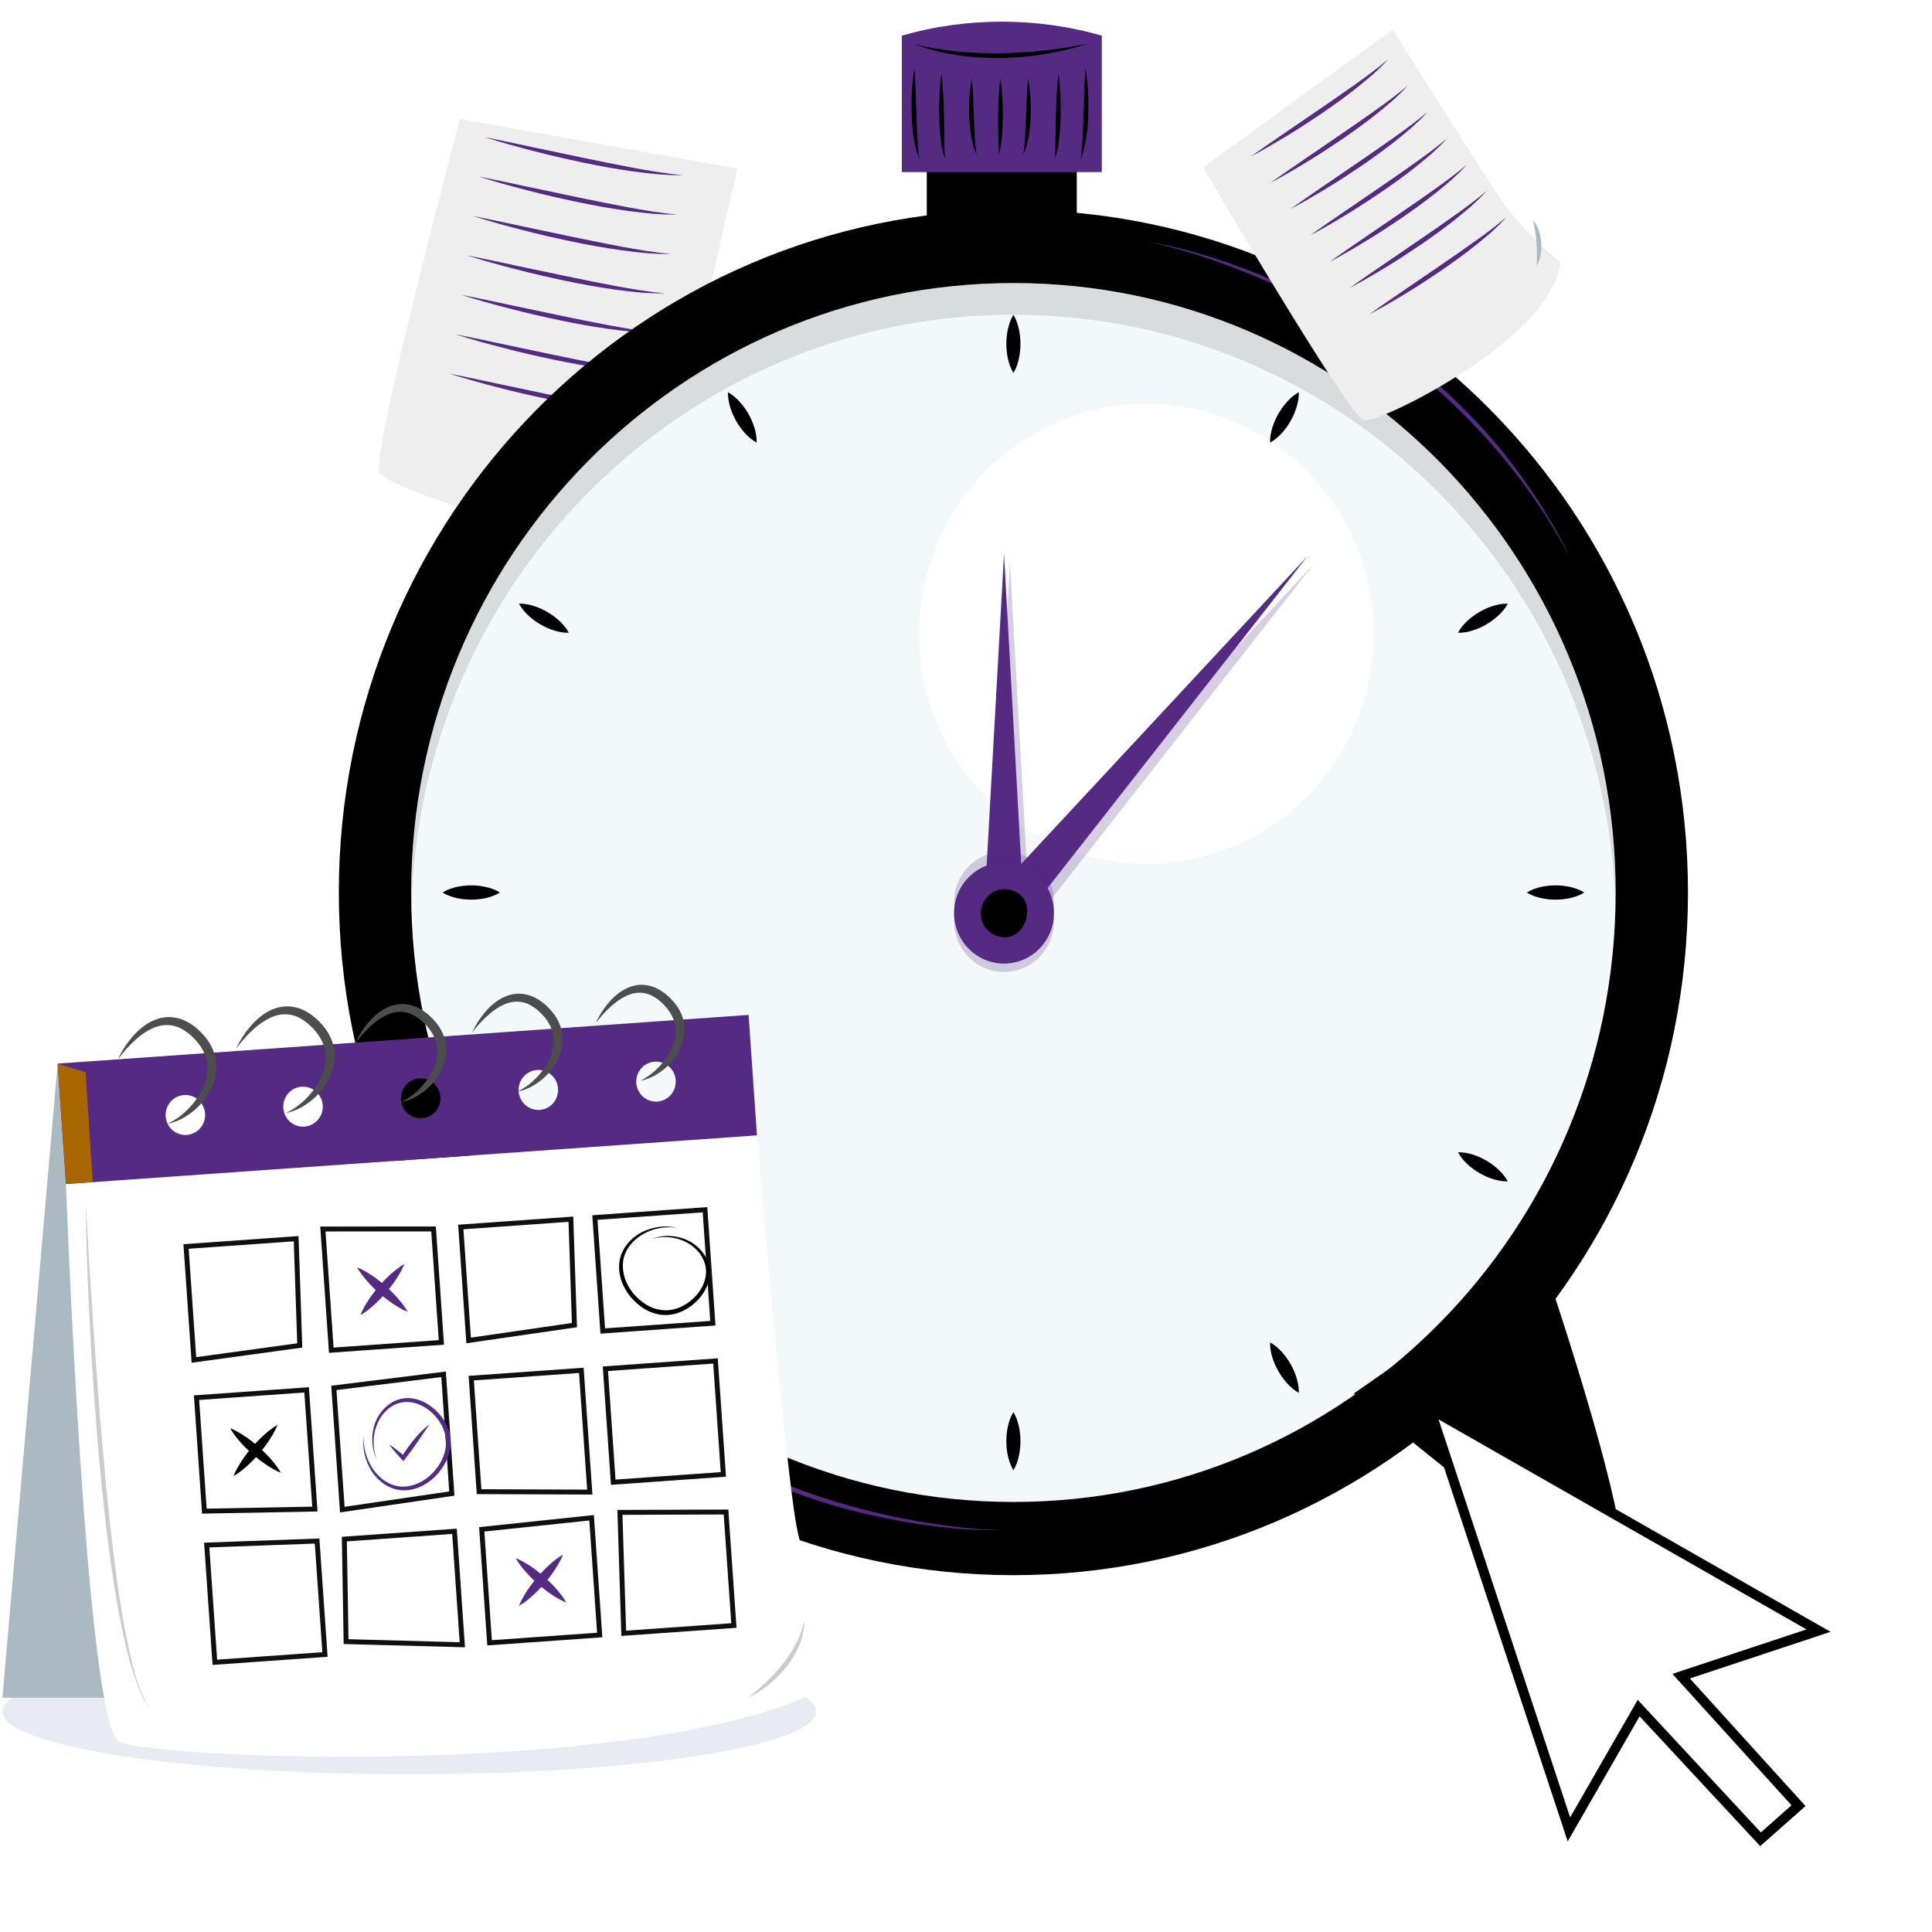 <svg width="196" height="196" viewBox="0 0 196 196" fill="none" xmlns="http://www.w3.org/2000/svg">
<g clip-path="url(#clip0)">
<g filter="url(#filter0_d)">
<path d="M46.664 8.072C46.664 8.072 37.549 42.362 38.492 43.963C39.436 45.569 61.764 53.713 69.007 47.869C69.007 47.869 68.459 42.512 69.203 38.21C69.946 33.909 74.816 13.106 74.816 13.106L46.664 8.072Z" fill="#EEEEEE"/>
</g>
<path d="M64.117 48.597C64.851 47.975 65.528 47.348 66.128 46.644C66.433 46.297 66.719 45.935 66.986 45.554C67.262 45.178 67.496 44.773 67.767 44.368C67.681 44.846 67.534 45.318 67.305 45.752C67.091 46.191 66.805 46.596 66.485 46.967C66.161 47.334 65.804 47.666 65.404 47.946C65.013 48.221 64.584 48.457 64.117 48.597Z" fill="#ABBAC2"/>
<path d="M49.147 13.907L51.662 14.423L54.173 14.958L59.191 16.014C60.864 16.371 62.541 16.694 64.218 17.017C65.895 17.326 67.582 17.615 69.288 17.764C68.859 17.764 68.43 17.769 68.001 17.755L66.715 17.678C65.862 17.591 65.009 17.499 64.161 17.379C62.46 17.142 60.773 16.834 59.096 16.482C57.419 16.125 55.746 15.749 54.088 15.31C52.434 14.886 50.781 14.432 49.147 13.907Z" fill="#542a83"/>
<path d="M48.557 17.904L51.072 18.42L53.584 18.956L58.601 20.012C60.274 20.368 61.951 20.692 63.628 21.015C65.305 21.323 66.992 21.613 68.698 21.762C68.269 21.762 67.84 21.767 67.412 21.752L66.125 21.675C65.272 21.588 64.419 21.497 63.571 21.376C61.87 21.14 60.183 20.831 58.506 20.479C56.829 20.122 55.156 19.746 53.498 19.308C51.844 18.883 50.191 18.43 48.557 17.904Z" fill="#542a83"/>
<path d="M47.961 21.907L50.477 22.422L52.988 22.958L58.005 24.014C59.678 24.371 61.355 24.694 63.032 25.017C64.71 25.325 66.397 25.615 68.102 25.764C67.674 25.764 67.245 25.769 66.816 25.755L65.529 25.677C64.676 25.591 63.824 25.499 62.975 25.378C61.274 25.142 59.587 24.834 57.91 24.482C56.233 24.125 54.56 23.748 52.902 23.31C51.249 22.885 49.595 22.432 47.961 21.907Z" fill="#542a83"/>
<path d="M47.369 25.904L49.885 26.42L52.396 26.956L57.414 28.012C59.086 28.368 60.763 28.692 62.441 29.015C64.118 29.323 65.805 29.613 67.511 29.762C67.082 29.762 66.653 29.767 66.224 29.752L64.938 29.675C64.085 29.588 63.232 29.497 62.383 29.376C60.682 29.14 58.996 28.831 57.318 28.479C55.641 28.122 53.969 27.746 52.31 27.308C50.652 26.883 48.999 26.43 47.369 25.904Z" fill="#542a83"/>
<path d="M46.773 29.902L49.289 30.418L51.8 30.953L56.818 32.009C58.49 32.366 60.168 32.689 61.845 33.012C63.522 33.321 65.209 33.61 66.915 33.76C66.486 33.76 66.057 33.764 65.628 33.75L64.342 33.673C63.489 33.586 62.636 33.494 61.788 33.374C60.087 33.138 58.4 32.829 56.723 32.477C55.045 32.12 53.373 31.744 51.715 31.305C50.061 30.881 48.408 30.432 46.773 29.902Z" fill="#542a83"/>
<path d="M46.184 33.904L48.7 34.42L51.211 34.955L56.228 36.011C57.901 36.368 59.578 36.691 61.255 37.014C62.932 37.323 64.619 37.612 66.325 37.762C65.896 37.762 65.467 37.767 65.038 37.752L63.752 37.675C62.899 37.588 62.046 37.496 61.198 37.376C59.497 37.14 57.81 36.831 56.133 36.479C54.456 36.122 52.783 35.746 51.125 35.307C49.467 34.883 47.813 34.43 46.184 33.904Z" fill="#542a83"/>
<path d="M45.588 37.902L48.104 38.418L50.615 38.953L55.632 40.009C57.305 40.366 58.982 40.689 60.659 41.012C62.337 41.321 64.023 41.61 65.729 41.759C65.3 41.759 64.872 41.764 64.443 41.75L63.156 41.672C62.303 41.586 61.45 41.494 60.602 41.373C58.901 41.137 57.214 40.829 55.537 40.477C53.86 40.12 52.187 39.744 50.529 39.305C48.876 38.88 47.222 38.427 45.588 37.902Z" fill="#542a83"/>
<path d="M109.238 9.828H94.023V23.248H109.238V9.828Z" fill="black"/>
<path d="M111.777 17.456H91.488V3.622C97.964 1.726 105.297 1.726 111.777 3.622V17.456Z" fill="#542a83"/>
<path d="M92.769 4.46C93.489 4.658 94.213 4.812 94.942 4.928C95.671 5.058 96.4 5.16 97.134 5.222C98.602 5.362 100.074 5.425 101.551 5.406C102.285 5.377 103.024 5.377 103.758 5.309L104.863 5.232C105.23 5.189 105.597 5.15 105.964 5.116C107.436 4.967 108.889 4.701 110.357 4.456C109.647 4.668 108.928 4.87 108.208 5.054C107.479 5.193 106.755 5.381 106.016 5.483C104.544 5.743 103.052 5.84 101.561 5.888C100.069 5.893 98.573 5.815 97.096 5.589C95.614 5.362 94.147 5.039 92.769 4.46Z" fill="black"/>
<path d="M92.775 6.944C92.889 8.492 92.908 10.025 92.965 11.554C92.984 12.321 93.017 13.083 93.056 13.845C93.108 14.606 93.141 15.373 93.275 16.135C92.96 15.421 92.798 14.65 92.684 13.883C92.565 13.116 92.512 12.34 92.489 11.569C92.446 10.021 92.512 8.473 92.775 6.944Z" fill="black"/>
<path d="M95.51 7.465C95.681 8.916 95.729 10.368 95.767 11.814L95.8 13.984L95.819 15.069C95.834 15.426 95.829 15.793 95.929 16.14C95.586 15.479 95.519 14.727 95.424 14.008C95.343 13.28 95.305 12.552 95.286 11.829C95.266 10.368 95.305 8.916 95.51 7.465Z" fill="black"/>
<path d="M98.592 7.962C98.716 9.259 98.744 10.541 98.802 11.824C98.821 12.466 98.849 13.102 98.887 13.743C98.935 14.38 98.963 15.021 99.078 15.663C98.787 15.074 98.625 14.433 98.52 13.787C98.406 13.141 98.354 12.495 98.325 11.844C98.282 10.546 98.344 9.244 98.592 7.962Z" fill="black"/>
<path d="M110.119 6.944C110.382 8.473 110.443 10.021 110.405 11.569C110.377 12.34 110.324 13.116 110.21 13.883C110.096 14.65 109.934 15.421 109.619 16.135C109.753 15.373 109.786 14.606 109.838 13.845C109.881 13.083 109.91 12.316 109.929 11.554C109.981 10.025 110.005 8.492 110.119 6.944Z" fill="black"/>
<path d="M107.384 7.465C107.584 8.916 107.627 10.368 107.598 11.824C107.579 12.552 107.541 13.28 107.46 14.004C107.37 14.722 107.298 15.479 106.955 16.135C107.06 15.788 107.05 15.421 107.065 15.065L107.084 13.979L107.117 11.81C107.165 10.368 107.208 8.916 107.384 7.465Z" fill="black"/>
<path d="M104.297 7.962C104.544 9.244 104.606 10.541 104.563 11.844C104.535 12.495 104.482 13.145 104.368 13.787C104.258 14.428 104.101 15.074 103.811 15.663C103.925 15.021 103.953 14.38 104.001 13.743C104.039 13.107 104.068 12.466 104.087 11.824C104.144 10.546 104.173 9.259 104.297 7.962Z" fill="black"/>
<path d="M101.489 7.962C101.689 9.244 101.737 10.532 101.732 11.815C101.723 12.456 101.704 13.102 101.651 13.743C101.599 14.385 101.532 15.036 101.346 15.658C101.351 15.012 101.289 14.375 101.28 13.734C101.256 13.092 101.256 12.451 101.256 11.81C101.275 10.532 101.313 9.249 101.489 7.962Z" fill="black"/>
<path d="M102.809 152.374C136.552 152.374 163.905 124.692 163.905 90.545C163.905 56.398 136.552 28.716 102.809 28.716C69.067 28.716 41.713 56.398 41.713 90.545C41.713 124.692 69.067 152.374 102.809 152.374Z" fill="#F3F8FA"/>
<path d="M116.294 87.633C129.028 87.633 139.352 77.186 139.352 64.298C139.352 51.411 129.028 40.964 116.294 40.964C103.56 40.964 93.236 51.411 93.236 64.298C93.236 77.186 103.56 87.633 116.294 87.633Z" fill="white"/>
<path d="M48.671 127.999C48.671 127.999 37.868 159.501 41.147 160.403C44.43 161.305 67.869 141.361 67.869 141.361L48.671 127.999Z" fill="black"/>
<path d="M156.553 127.999C156.553 127.999 167.356 159.501 164.077 160.403C160.794 161.305 137.355 141.361 137.355 141.361L156.553 127.999Z" fill="black"/>
<path d="M102.809 21.29C65.014 21.29 34.375 52.296 34.375 90.545C34.375 128.794 65.014 159.8 102.809 159.8C140.605 159.8 171.244 128.794 171.244 90.545C171.244 52.296 140.605 21.29 102.809 21.29ZM102.809 152.374C69.069 152.374 41.713 124.69 41.713 90.545C41.713 56.4 69.069 28.716 102.809 28.716C136.55 28.716 163.906 56.395 163.906 90.545C163.906 124.69 136.55 152.374 102.809 152.374Z" fill="black"/>
<path opacity="0.23" d="M100.428 93.458H104.483L102.458 57.036L100.428 93.458Z" fill="#542a83"/>
<path d="M99.826 92.623H103.881L101.856 56.197L99.826 92.623Z" fill="#542a83"/>
<path opacity="0.23" d="M100.551 92.406L103.619 95.087L133.243 57.258L100.551 92.406Z" fill="#542a83"/>
<path d="M99.951 91.567L103.02 94.253L132.644 56.424L99.951 91.567Z" fill="#542a83"/>
<path opacity="0.23" d="M101.857 96.655C104.657 96.655 106.927 94.358 106.927 91.524C106.927 88.69 104.657 86.393 101.857 86.393C99.057 86.393 96.787 88.69 96.787 91.524C96.787 94.358 99.057 96.655 101.857 96.655Z" fill="#542a83"/>
<path opacity="0.23" d="M101.857 98.603C104.657 98.603 106.927 96.306 106.927 93.472C106.927 90.638 104.657 88.341 101.857 88.341C99.057 88.341 96.787 90.638 96.787 93.472C96.787 96.306 99.057 98.603 101.857 98.603Z" fill="#542a83"/>
<path d="M101.857 97.754C104.657 97.754 106.927 95.457 106.927 92.623C106.927 89.79 104.657 87.493 101.857 87.493C99.057 87.493 96.787 89.79 96.787 92.623C96.787 95.457 99.057 97.754 101.857 97.754Z" fill="#542a83"/>
<path opacity="0.23" d="M99.594 94.181C99.989 95.497 101.414 96.148 102.51 95.83C104.025 95.396 104.726 93.178 103.796 91.924C103.201 91.119 101.986 90.786 100.966 91.23C99.875 91.707 99.236 92.985 99.594 94.181Z" fill="#542a83"/>
<path d="M102.808 31.932C103.104 32.424 103.256 32.916 103.371 33.408C103.476 33.9 103.523 34.391 103.523 34.883C103.523 35.375 103.476 35.867 103.371 36.359C103.261 36.851 103.109 37.343 102.808 37.834C102.513 37.343 102.356 36.851 102.246 36.359C102.141 35.867 102.094 35.375 102.094 34.883C102.094 34.391 102.141 33.9 102.246 33.408C102.356 32.921 102.513 32.424 102.808 31.932Z" fill="black"/>
<path d="M73.846 39.787C74.347 40.062 74.723 40.414 75.061 40.785C75.395 41.157 75.681 41.562 75.924 41.986C76.167 42.411 76.367 42.864 76.519 43.341C76.667 43.824 76.777 44.33 76.762 44.904C76.262 44.629 75.886 44.282 75.547 43.91C75.214 43.539 74.928 43.134 74.685 42.71C74.442 42.28 74.242 41.832 74.089 41.35C73.946 40.867 73.837 40.361 73.846 39.787Z" fill="black"/>
<path d="M52.648 61.241C53.215 61.227 53.716 61.337 54.192 61.487C54.664 61.641 55.112 61.844 55.536 62.09C55.96 62.336 56.356 62.625 56.722 62.962C57.089 63.305 57.432 63.686 57.704 64.192C57.132 64.207 56.637 64.096 56.16 63.946C55.688 63.792 55.241 63.589 54.821 63.343C54.402 63.097 54.002 62.808 53.635 62.471C53.268 62.123 52.925 61.742 52.648 61.241Z" fill="black"/>
<path d="M44.891 90.545C45.377 90.246 45.863 90.092 46.349 89.976C46.835 89.87 47.321 89.822 47.807 89.822C48.293 89.822 48.779 89.87 49.265 89.976C49.751 90.087 50.237 90.241 50.723 90.545C50.237 90.844 49.751 91.003 49.265 91.114C48.779 91.22 48.293 91.268 47.807 91.268C47.321 91.268 46.835 91.22 46.349 91.114C45.863 90.998 45.377 90.844 44.891 90.545Z" fill="black"/>
<path d="M52.648 119.849C52.92 119.343 53.268 118.962 53.635 118.619C54.002 118.282 54.402 117.992 54.821 117.746C55.241 117.501 55.688 117.298 56.16 117.144C56.637 116.994 57.137 116.883 57.704 116.898C57.432 117.404 57.089 117.785 56.722 118.127C56.356 118.465 55.955 118.754 55.536 119C55.112 119.246 54.669 119.449 54.192 119.603C53.716 119.752 53.22 119.863 52.648 119.849Z" fill="#542a83"/>
<path d="M73.847 141.303C73.833 140.729 73.942 140.222 74.09 139.74C74.242 139.263 74.443 138.81 74.686 138.38C74.929 137.951 75.215 137.551 75.548 137.18C75.886 136.808 76.263 136.461 76.763 136.186C76.777 136.765 76.668 137.266 76.52 137.749C76.368 138.226 76.168 138.679 75.924 139.104C75.681 139.528 75.396 139.933 75.062 140.304C74.724 140.68 74.347 141.028 73.847 141.303Z" fill="#542a83"/>
<path d="M102.808 149.158C102.513 148.666 102.361 148.174 102.246 147.682C102.141 147.19 102.094 146.698 102.094 146.207C102.094 145.715 102.141 145.223 102.246 144.731C102.356 144.239 102.508 143.747 102.808 143.255C103.104 143.747 103.261 144.239 103.371 144.731C103.476 145.223 103.523 145.715 103.523 146.207C103.523 146.698 103.476 147.19 103.371 147.682C103.256 148.174 103.104 148.666 102.808 149.158Z" fill="black"/>
<path d="M131.765 141.303C131.265 141.028 130.888 140.676 130.55 140.304C130.216 139.933 129.931 139.528 129.688 139.104C129.445 138.679 129.244 138.226 129.092 137.749C128.944 137.266 128.835 136.76 128.849 136.186C129.349 136.461 129.726 136.808 130.064 137.18C130.398 137.551 130.683 137.956 130.926 138.38C131.169 138.81 131.37 139.258 131.522 139.74C131.67 140.222 131.779 140.729 131.765 141.303Z" fill="black"/>
<path d="M152.966 119.849C152.399 119.863 151.898 119.752 151.422 119.603C150.95 119.449 150.502 119.246 150.078 119C149.654 118.754 149.259 118.465 148.892 118.127C148.525 117.785 148.182 117.404 147.91 116.898C148.482 116.883 148.978 116.994 149.454 117.144C149.926 117.298 150.374 117.501 150.793 117.746C151.212 117.992 151.613 118.282 151.979 118.619C152.346 118.966 152.694 119.347 152.966 119.849Z" fill="black"/>
<path d="M160.727 90.545C160.241 90.844 159.755 90.998 159.269 91.114C158.783 91.22 158.297 91.268 157.811 91.268C157.325 91.268 156.839 91.22 156.353 91.114C155.867 91.003 155.381 90.849 154.895 90.545C155.381 90.246 155.867 90.087 156.353 89.976C156.839 89.87 157.325 89.822 157.811 89.822C158.297 89.822 158.783 89.87 159.269 89.976C159.75 90.092 160.236 90.246 160.727 90.545Z" fill="black"/>
<path d="M152.966 61.241C152.694 61.747 152.346 62.128 151.979 62.471C151.613 62.808 151.212 63.097 150.793 63.343C150.374 63.589 149.926 63.792 149.454 63.946C148.978 64.096 148.477 64.207 147.91 64.192C148.182 63.686 148.525 63.305 148.892 62.962C149.259 62.625 149.659 62.336 150.078 62.09C150.502 61.844 150.945 61.641 151.422 61.487C151.898 61.337 152.399 61.227 152.966 61.241Z" fill="black"/>
<path d="M131.765 39.787C131.779 40.361 131.67 40.867 131.522 41.35C131.37 41.827 131.169 42.28 130.926 42.71C130.683 43.139 130.398 43.539 130.064 43.91C129.726 44.282 129.349 44.629 128.849 44.904C128.835 44.325 128.944 43.824 129.092 43.341C129.244 42.864 129.445 42.411 129.688 41.986C129.931 41.562 130.216 41.157 130.55 40.785C130.888 40.409 131.265 40.062 131.765 39.787Z" fill="black"/>
<path opacity="0.23" d="M102.809 31.927C136.002 31.927 163.01 58.714 163.882 92.088C163.896 91.577 163.905 91.061 163.905 90.545C163.905 56.4 136.55 28.716 102.809 28.716C69.069 28.716 41.713 56.4 41.713 90.545C41.713 91.061 41.722 91.572 41.737 92.088C42.609 58.709 69.617 31.927 102.809 31.927Z" fill="#7B7B7B"/>
<path d="M99.594 93.356C99.989 94.673 101.414 95.324 102.51 95.005C104.025 94.572 104.726 92.353 103.796 91.1C103.201 90.294 101.986 89.962 100.966 90.405C99.875 90.883 99.236 92.16 99.594 93.356Z" fill="black"/>
<path d="M116.295 24.492C120.826 25.258 125.224 26.724 129.451 28.557C133.677 30.394 137.69 32.733 141.449 35.423C143.312 36.793 145.094 38.273 146.805 39.831C148.496 41.413 150.121 43.066 151.618 44.836C154.615 48.371 157.174 52.277 159.237 56.424C158.088 54.413 156.935 52.407 155.587 50.531C154.295 48.617 152.847 46.823 151.341 45.077C149.812 43.356 148.206 41.707 146.514 40.154C144.804 38.62 143.026 37.159 141.173 35.809C137.466 33.104 133.477 30.789 129.303 28.89C127.221 27.935 125.086 27.081 122.918 26.343C120.75 25.601 118.544 24.955 116.295 24.492Z" fill="#542a83"/>
<path d="M101.765 155.234C97.172 155.311 92.583 154.674 88.099 153.647C83.611 152.615 79.246 151.053 75.072 149.095C72.995 148.092 70.979 146.959 69.016 145.744C67.072 144.5 65.175 143.169 63.388 141.703C59.81 138.776 56.589 135.405 53.82 131.702C55.307 133.472 56.803 135.227 58.466 136.828C60.077 138.472 61.825 139.972 63.617 141.414C65.433 142.827 67.3 144.153 69.245 145.373C71.203 146.568 73.209 147.678 75.277 148.661C79.408 150.638 83.744 152.186 88.185 153.286C90.406 153.845 92.655 154.294 94.923 154.617C97.186 154.959 99.473 155.19 101.765 155.234Z" fill="#542a83"/>
<path opacity="0.11" d="M41.523 180.005C64.321 180.005 82.802 177.153 82.802 173.635C82.802 170.117 64.321 167.265 41.523 167.265C18.725 167.265 0.244 170.117 0.244 173.635C0.244 177.153 18.725 180.005 41.523 180.005Z" fill="#344C82"/>
<path d="M5.848 107.9L0.244 172.236H13.815L5.848 107.9Z" fill="#ABBAC2"/>
<path d="M6.691 120.114C6.691 120.114 8.697 174.705 12.038 176.658C15.373 178.611 73.839 180.824 86.967 169.02C86.967 169.02 81.987 161.353 80.782 154.684C79.576 148.015 76.793 115.181 76.793 115.181L6.691 120.114Z" fill="white"/>
<path d="M30.411 136.495L19.671 137.966L18.875 126.455L30.044 125.664L30.411 136.495Z" stroke="#0F0F0F" stroke-width="0.5" stroke-miterlimit="10"/>
<path d="M44.778 136.186L33.609 136.977L32.756 124.681L43.982 124.676L44.778 136.186Z" stroke="#0F0F0F" stroke-width="0.5" stroke-miterlimit="10"/>
<path d="M58.277 134.431L47.542 135.988L46.746 124.478L57.915 123.687L58.277 134.431Z" stroke="#0F0F0F" stroke-width="0.5" stroke-miterlimit="10"/>
<path d="M31.945 153.092L20.733 153.305L19.938 141.794L31.107 140.999L31.945 153.092Z" stroke="#0F0F0F" stroke-width="0.5" stroke-miterlimit="10"/>
<path d="M45.839 151.521L34.727 153.15L33.869 140.801L45 139.422L45.839 151.521Z" stroke="#0F0F0F" stroke-width="0.5" stroke-miterlimit="10"/>
<path d="M59.833 151.371L48.602 151.328L47.807 139.812L58.976 139.021L59.833 151.371Z" stroke="#0F0F0F" stroke-width="0.5" stroke-miterlimit="10"/>
<path d="M32.969 167.848L21.795 168.639L20.971 156.743L32.168 156.338L32.969 167.848Z" stroke="#0F0F0F" stroke-width="0.5" stroke-miterlimit="10"/>
<path d="M71.522 122.726L60.352 123.518L61.149 135.03L72.319 134.238L71.522 122.726Z" stroke="#0F0F0F" stroke-width="0.5" stroke-miterlimit="10"/>
<path d="M72.587 138.066L61.416 138.858L62.213 150.37L73.384 149.577L72.587 138.066Z" stroke="#0F0F0F" stroke-width="0.5" stroke-miterlimit="10"/>
<path d="M74.453 164.907L63.279 165.698L62.889 153.43L73.653 153.392L74.453 164.907Z" stroke="#0F0F0F" stroke-width="0.5" stroke-miterlimit="10"/>
<path d="M46.903 166.86L35.11 166.541L34.934 156.14L46.107 155.349L46.903 166.86Z" stroke="#0F0F0F" stroke-width="0.5" stroke-miterlimit="10"/>
<path d="M60.841 165.871L49.667 166.662L48.871 155.151L60.016 153.975L60.841 165.871Z" stroke="#0F0F0F" stroke-width="0.5" stroke-miterlimit="10"/>
<path d="M75.945 102.962L5.848 107.9L6.696 120.119L76.793 115.181L75.945 102.962ZM18.947 115.138C17.841 115.215 16.883 114.376 16.807 113.257C16.731 112.138 17.56 111.169 18.665 111.092C19.771 111.015 20.729 111.854 20.805 112.972C20.881 114.091 20.052 115.06 18.947 115.138ZM30.883 114.294C29.777 114.371 28.82 113.532 28.743 112.413C28.667 111.294 29.496 110.325 30.602 110.248C31.707 110.171 32.665 111.01 32.741 112.129C32.817 113.242 31.988 114.212 30.883 114.294ZM42.819 113.445C41.714 113.522 40.756 112.683 40.679 111.564C40.603 110.446 41.432 109.476 42.538 109.399C43.643 109.322 44.601 110.161 44.677 111.28C44.754 112.399 43.924 113.368 42.819 113.445ZM54.755 112.596C53.65 112.673 52.692 111.834 52.616 110.716C52.539 109.597 53.369 108.628 54.474 108.55C55.58 108.473 56.537 109.312 56.614 110.431C56.69 111.55 55.861 112.519 54.755 112.596ZM66.691 111.752C65.586 111.83 64.628 110.99 64.552 109.872C64.476 108.753 65.305 107.784 66.41 107.707C67.516 107.629 68.474 108.469 68.55 109.587C68.626 110.706 67.797 111.675 66.691 111.752Z" fill="#542a83"/>
<path d="M41.028 128.22C40.804 128.784 40.509 129.286 40.194 129.768C39.875 130.25 39.527 130.703 39.156 131.137C38.784 131.571 38.388 131.986 37.959 132.372C37.531 132.758 37.083 133.124 36.559 133.423C36.782 132.859 37.078 132.357 37.392 131.87C37.712 131.388 38.06 130.935 38.436 130.501C38.808 130.067 39.208 129.657 39.632 129.266C40.061 128.89 40.509 128.524 41.028 128.22Z" fill="#542a83"/>
<path d="M41.366 133.09C40.809 132.864 40.313 132.565 39.836 132.246C39.36 131.923 38.912 131.571 38.483 131.195C38.054 130.819 37.645 130.419 37.263 129.985C36.882 129.551 36.52 129.098 36.225 128.567C36.782 128.794 37.278 129.093 37.759 129.411C38.235 129.734 38.683 130.086 39.112 130.467C39.541 130.843 39.946 131.248 40.332 131.677C40.704 132.107 41.071 132.56 41.366 133.09Z" fill="#542a83"/>
<path d="M57.118 157.712C56.894 158.276 56.599 158.778 56.284 159.26C55.965 159.742 55.617 160.196 55.245 160.63C54.874 161.064 54.478 161.478 54.049 161.864C53.62 162.25 53.173 162.616 52.648 162.915C52.872 162.351 53.168 161.85 53.482 161.363C53.802 160.88 54.149 160.427 54.526 159.993C54.898 159.559 55.298 159.149 55.722 158.759C56.146 158.382 56.594 158.016 57.118 157.712Z" fill="#542a83"/>
<path d="M57.452 162.582C56.894 162.356 56.399 162.057 55.922 161.739C55.446 161.416 54.998 161.064 54.569 160.687C54.14 160.311 53.73 159.911 53.349 159.477C52.968 159.043 52.606 158.59 52.31 158.059C52.868 158.286 53.364 158.585 53.845 158.903C54.321 159.226 54.769 159.578 55.198 159.959C55.627 160.335 56.032 160.74 56.418 161.17C56.79 161.599 57.157 162.052 57.452 162.582Z" fill="#542a83"/>
<path d="M28.157 144.548C27.933 145.112 27.638 145.613 27.323 146.096C27.004 146.578 26.656 147.031 26.284 147.465C25.913 147.899 25.517 148.314 25.088 148.699C24.66 149.085 24.212 149.452 23.688 149.751C23.912 149.186 24.207 148.685 24.521 148.198C24.841 147.716 25.189 147.262 25.565 146.828C25.937 146.394 26.337 145.985 26.761 145.594C27.185 145.218 27.633 144.851 28.157 144.548Z" fill="black"/>
<path d="M28.495 149.413C27.937 149.186 27.442 148.887 26.965 148.569C26.489 148.246 26.041 147.894 25.612 147.518C25.183 147.142 24.773 146.742 24.392 146.308C24.011 145.874 23.649 145.42 23.354 144.89C23.911 145.117 24.407 145.416 24.888 145.734C25.364 146.057 25.812 146.409 26.241 146.79C26.67 147.166 27.075 147.571 27.461 148C27.833 148.434 28.195 148.887 28.495 149.413Z" fill="black"/>
<path d="M75.893 172.236C76.555 171.72 77.17 171.166 77.77 170.602C78.361 170.028 78.923 169.425 79.433 168.784C79.948 168.142 80.381 167.448 80.767 166.725C81.144 165.992 81.41 165.21 81.625 164.396C81.591 165.235 81.439 166.093 81.101 166.884C80.767 167.675 80.329 168.417 79.8 169.083C78.733 170.404 77.403 171.513 75.893 172.236Z" fill="#CCCCCC"/>
<path d="M8.682 121.845L9.072 128.364L9.492 134.879C9.792 139.219 10.102 143.564 10.507 147.894C10.878 152.229 11.345 156.555 11.946 160.861C12.251 163.011 12.603 165.157 13.07 167.279C13.175 167.814 13.304 168.34 13.442 168.865C13.561 169.396 13.728 169.912 13.885 170.433C13.956 170.693 14.056 170.944 14.152 171.199C14.252 171.45 14.328 171.715 14.452 171.952L14.805 172.685L15.257 173.36C14.538 172.535 14.157 171.484 13.771 170.471C13.599 169.955 13.413 169.439 13.275 168.914C13.123 168.388 12.975 167.867 12.851 167.337C12.336 165.215 11.946 163.074 11.593 160.923C10.916 156.617 10.454 152.282 10.044 147.947C9.678 143.607 9.363 139.262 9.139 134.913C8.906 130.554 8.734 126.199 8.682 121.845Z" fill="#CCCCCC"/>
<path d="M6.691 120.114L9.412 119.921L8.683 108.782L5.848 107.9L6.691 120.114Z" fill="#A96500"/>
<path d="M11.967 107.461C12.343 106.636 12.844 105.869 13.439 105.175C14.044 104.49 14.759 103.859 15.655 103.487C16.098 103.304 16.589 103.188 17.084 103.179C17.585 103.174 18.08 103.275 18.542 103.453C19.467 103.834 20.205 104.466 20.82 105.204C21.444 105.942 21.868 106.906 21.945 107.909C22.021 108.912 21.74 109.901 21.282 110.735C20.82 111.574 20.182 112.283 19.453 112.847C18.719 113.402 17.89 113.845 16.999 114.004C17.813 113.628 18.519 113.093 19.124 112.471C19.729 111.854 20.239 111.145 20.587 110.378C20.939 109.616 21.106 108.787 21.025 107.991C20.953 107.191 20.596 106.448 20.091 105.807C19.576 105.161 18.919 104.606 18.209 104.264C17.485 103.941 16.675 103.897 15.893 104.158C15.116 104.418 14.387 104.905 13.739 105.488C13.096 106.072 12.501 106.742 11.967 107.461Z" fill="#4D4D4D"/>
<path d="M23.965 106.371C24.341 105.546 24.842 104.78 25.437 104.085C26.042 103.401 26.757 102.769 27.653 102.398C28.096 102.214 28.587 102.099 29.082 102.089C29.583 102.084 30.078 102.185 30.541 102.364C31.465 102.745 32.203 103.377 32.818 104.114C33.442 104.852 33.866 105.817 33.943 106.82C34.019 107.823 33.738 108.811 33.28 109.645C32.818 110.484 32.18 111.193 31.451 111.757C30.717 112.312 29.888 112.756 28.997 112.915C29.811 112.539 30.517 112.003 31.122 111.381C31.727 110.764 32.237 110.055 32.585 109.288C32.937 108.527 33.104 107.697 33.023 106.902C32.952 106.101 32.594 105.358 32.089 104.717C31.575 104.071 30.917 103.516 30.207 103.174C29.483 102.851 28.673 102.808 27.891 103.068C27.114 103.328 26.385 103.815 25.737 104.399C25.094 104.977 24.503 105.648 23.965 106.371Z" fill="#4D4D4D"/>
<path d="M36.053 105.812C36.391 105.055 36.849 104.346 37.392 103.704C37.944 103.073 38.602 102.484 39.431 102.142C39.841 101.968 40.294 101.862 40.756 101.853C41.218 101.848 41.68 101.94 42.109 102.103C42.967 102.455 43.648 103.034 44.22 103.719C44.801 104.399 45.192 105.296 45.259 106.222C45.33 107.152 45.068 108.064 44.644 108.83C44.215 109.602 43.624 110.253 42.948 110.769C42.271 111.275 41.504 111.68 40.684 111.815C41.428 111.458 42.071 110.967 42.624 110.393C43.176 109.824 43.639 109.173 43.953 108.469C44.272 107.769 44.425 107.017 44.344 106.299C44.282 105.575 43.953 104.9 43.491 104.312C43.024 103.724 42.423 103.213 41.78 102.904C41.123 102.61 40.389 102.566 39.679 102.798C38.969 103.029 38.302 103.473 37.701 104.003C37.101 104.543 36.553 105.156 36.053 105.812Z" fill="#4D4D4D"/>
<path d="M47.898 104.751C48.237 103.994 48.689 103.29 49.233 102.653C49.781 102.022 50.438 101.438 51.263 101.096C51.672 100.922 52.12 100.816 52.582 100.806C53.045 100.802 53.502 100.893 53.931 101.057C54.784 101.404 55.465 101.983 56.032 102.668C56.609 103.348 56.999 104.235 57.066 105.161C57.138 106.087 56.876 106.993 56.452 107.76C56.023 108.527 55.437 109.178 54.765 109.689C54.093 110.195 53.326 110.595 52.511 110.73C53.249 110.378 53.893 109.882 54.441 109.313C54.989 108.744 55.451 108.097 55.761 107.398C56.075 106.704 56.228 105.956 56.151 105.238C56.089 104.515 55.761 103.849 55.303 103.266C54.841 102.682 54.241 102.176 53.602 101.867C52.949 101.578 52.22 101.534 51.515 101.761C50.81 101.993 50.143 102.431 49.547 102.962C48.942 103.487 48.394 104.095 47.898 104.751Z" fill="#4D4D4D"/>
<path d="M60.445 103.777C60.774 103.034 61.217 102.344 61.751 101.718C62.289 101.1 62.933 100.527 63.738 100.189C64.138 100.02 64.581 99.914 65.034 99.904C65.487 99.9 65.939 99.991 66.359 100.15C67.197 100.493 67.864 101.062 68.422 101.727C68.989 102.393 69.37 103.265 69.437 104.177C69.504 105.088 69.251 105.976 68.832 106.728C68.412 107.48 67.836 108.117 67.173 108.618C66.511 109.115 65.758 109.505 64.963 109.636C65.687 109.288 66.311 108.801 66.849 108.242C67.383 107.683 67.836 107.051 68.141 106.366C68.45 105.686 68.598 104.953 68.522 104.254C68.46 103.55 68.141 102.894 67.693 102.325C67.24 101.751 66.654 101.259 66.03 100.956C65.391 100.671 64.681 100.628 63.99 100.854C63.3 101.081 62.647 101.51 62.065 102.026C61.47 102.542 60.931 103.135 60.445 103.777Z" fill="#4D4D4D"/>
<path d="M36.891 145.647C36.853 146.867 37.177 148.097 37.867 149.071C38.539 150.04 39.602 150.778 40.755 150.816C41.899 150.85 43.028 150.31 43.843 149.486C44.653 148.661 45.239 147.547 45.244 146.395C45.286 145.247 44.691 144.128 43.847 143.342C43.009 142.551 41.832 142.06 40.707 142.286C39.583 142.508 38.658 143.443 38.239 144.548C37.782 145.652 37.796 146.939 38.22 148.082C37.696 146.978 37.615 145.652 38.02 144.466C38.42 143.294 39.364 142.233 40.631 141.924C41.255 141.77 41.922 141.823 42.523 142.035C43.123 142.248 43.671 142.59 44.138 143.014C45.063 143.858 45.749 145.078 45.72 146.399C45.692 147.711 45.029 148.907 44.143 149.794C43.252 150.672 42.013 151.279 40.727 151.183C39.435 151.086 38.33 150.243 37.667 149.201C37.019 148.14 36.748 146.862 36.891 145.647Z" fill="#542a83"/>
<path d="M68.659 124.55C67.463 124.401 66.225 124.613 65.2 125.221C64.18 125.809 63.361 126.812 63.213 127.969C63.075 129.122 63.499 130.308 64.238 131.205C64.976 132.097 66.015 132.791 67.149 132.902C68.274 133.052 69.427 132.555 70.28 131.779C71.137 131.007 71.728 129.869 71.609 128.717C71.495 127.564 70.661 126.547 69.612 126.021C68.569 125.457 67.302 125.356 66.134 125.674C67.268 125.25 68.583 125.288 69.713 125.809C70.832 126.32 71.785 127.371 71.971 128.673C72.062 129.315 71.952 129.985 71.685 130.568C71.423 131.157 71.032 131.673 70.575 132.107C69.66 132.96 68.397 133.539 67.097 133.385C65.805 133.235 64.69 132.459 63.904 131.485C63.123 130.506 62.641 129.199 62.856 127.916C63.07 126.624 64.004 125.587 65.091 125.018C66.196 124.449 67.478 124.29 68.659 124.55Z" fill="black"/>
<path d="M39.465 146.52C40.037 146.891 40.556 147.316 41.066 147.754L40.747 147.788C40.937 147.479 41.142 147.185 41.347 146.891C41.561 146.602 41.771 146.313 42.005 146.038C42.233 145.758 42.471 145.488 42.724 145.232C42.977 144.977 43.248 144.721 43.568 144.548C43.334 144.822 43.148 145.126 42.943 145.42L42.343 146.303C41.938 146.886 41.523 147.47 41.085 148.034L40.928 148.237L40.766 148.068C40.313 147.576 39.865 147.079 39.465 146.52Z" fill="#542a83"/>
<g filter="url(#filter1_d)">
<path d="M122.047 13.979C122.047 13.979 136.861 39.295 138.348 39.657C139.834 40.019 157.532 31.334 158.299 23.604C158.299 23.604 154.844 20.831 152.752 17.895C150.66 14.963 141.288 0 141.288 0L122.047 13.979Z" fill="#EEEEEE"/>
</g>
<path d="M155.897 26.96C155.926 26.15 155.94 25.388 155.878 24.627C155.854 24.246 155.807 23.865 155.745 23.484C155.692 23.098 155.597 22.727 155.535 22.322C155.783 22.64 155.983 23.006 156.107 23.392C156.25 23.778 156.321 24.183 156.355 24.593C156.383 25.003 156.369 25.413 156.293 25.813C156.221 26.208 156.102 26.608 155.897 26.96Z" fill="#ABBAC2"/>
<path d="M126.908 15.87L128.657 14.64L130.415 13.434L133.937 11.028C135.113 10.232 136.276 9.413 137.434 8.598C138.592 7.773 139.74 6.939 140.827 6.013C140.584 6.274 140.341 6.539 140.083 6.79L139.302 7.527C138.759 7.99 138.211 8.453 137.653 8.897C136.538 9.789 135.376 10.618 134.203 11.428C133.022 12.229 131.835 13.01 130.615 13.748C129.396 14.481 128.166 15.209 126.908 15.87Z" fill="#542a83"/>
<path d="M128.904 18.536L130.653 17.306L132.411 16.101L135.928 13.695C137.105 12.899 138.267 12.079 139.425 11.264C140.583 10.44 141.732 9.606 142.818 8.68C142.575 8.94 142.332 9.205 142.075 9.456L141.293 10.194C140.75 10.657 140.202 11.12 139.644 11.563C138.53 12.455 137.367 13.285 136.195 14.095C135.013 14.895 133.826 15.677 132.607 16.414C131.396 17.152 130.167 17.875 128.904 18.536Z" fill="#542a83"/>
<path d="M130.906 21.208L132.655 19.978L134.413 18.773L137.935 16.366C139.112 15.571 140.274 14.751 141.432 13.936C142.59 13.111 143.738 12.277 144.825 11.351C144.582 11.612 144.339 11.877 144.081 12.128L143.3 12.866C142.757 13.328 142.209 13.791 141.651 14.235C140.536 15.127 139.374 15.956 138.201 16.767C137.02 17.567 135.833 18.348 134.613 19.086C133.394 19.824 132.169 20.547 130.906 21.208Z" fill="#542a83"/>
<path d="M132.908 23.879L134.657 22.649L136.415 21.444L139.932 19.038C141.109 18.242 142.271 17.422 143.429 16.607C144.587 15.783 145.735 14.949 146.822 14.023C146.579 14.283 146.336 14.548 146.079 14.799L145.297 15.537C144.754 16 144.206 16.463 143.648 16.906C142.533 17.798 141.371 18.628 140.199 19.438C139.017 20.238 137.83 21.02 136.611 21.757C135.396 22.495 134.171 23.218 132.908 23.879Z" fill="#542a83"/>
<path d="M134.908 26.55L136.657 25.321L138.415 24.115L141.932 21.709C143.109 20.913 144.271 20.094 145.429 19.279C146.587 18.454 147.735 17.62 148.822 16.694C148.579 16.954 148.336 17.22 148.079 17.471L147.297 18.208C146.754 18.671 146.206 19.134 145.648 19.578C144.533 20.47 143.371 21.299 142.199 22.109C141.017 22.91 139.83 23.691 138.611 24.429C137.396 25.167 136.171 25.89 134.908 26.55Z" fill="#542a83"/>
<path d="M136.904 29.222L138.653 27.992L140.411 26.787L143.933 24.381C145.11 23.585 146.272 22.765 147.43 21.95C148.588 21.126 149.736 20.292 150.823 19.366C150.58 19.626 150.337 19.891 150.079 20.142L149.298 20.88C148.755 21.343 148.207 21.806 147.649 22.249C146.534 23.141 145.372 23.971 144.199 24.781C143.018 25.581 141.831 26.363 140.611 27.1C139.396 27.838 138.167 28.561 136.904 29.222Z" fill="#542a83"/>
<path d="M138.906 31.893L140.655 30.664L142.413 29.458L145.935 27.052C147.112 26.256 148.274 25.437 149.432 24.622C150.59 23.797 151.738 22.963 152.825 22.037C152.582 22.297 152.339 22.563 152.081 22.814L151.3 23.551C150.757 24.014 150.209 24.477 149.651 24.921C148.536 25.813 147.374 26.642 146.201 27.452C145.02 28.253 143.833 29.034 142.613 29.772C141.394 30.51 140.169 31.233 138.906 31.893Z" fill="#542a83"/>
</g>
<g clip-path="url(#clip1)">
<path d="M171.066 170.614L182.457 183.184L178.607 186.593L166.702 173.782L166.24 173.285L165.902 173.873L159.166 185.589L145.054 142.914L184.488 165.424L171.279 169.804L170.551 170.045L171.066 170.614Z" fill="white" stroke="black"/>
</g>
<defs>
<filter id="filter0_d" x="36.424" y="8.072" width="40.392" height="47.88" filterUnits="userSpaceOnUse" color-interpolation-filters="sRGB">
<feFlood flood-opacity="0" result="BackgroundImageFix"/>
<feColorMatrix in="SourceAlpha" type="matrix" values="0 0 0 0 0 0 0 0 0 0 0 0 0 0 0 0 0 0 127 0" result="hardAlpha"/>
<feOffset dy="4"/>
<feGaussianBlur stdDeviation="1"/>
<feComposite in2="hardAlpha" operator="out"/>
<feColorMatrix type="matrix" values="0 0 0 0 0 0 0 0 0 0 0 0 0 0 0 0 0 0 0.25 0"/>
<feBlend mode="normal" in2="BackgroundImageFix" result="effect1_dropShadow"/>
<feBlend mode="normal" in="SourceGraphic" in2="effect1_dropShadow" result="shape"/>
</filter>
<filter id="filter1_d" x="120.047" y="0" width="40.252" height="44.668" filterUnits="userSpaceOnUse" color-interpolation-filters="sRGB">
<feFlood flood-opacity="0" result="BackgroundImageFix"/>
<feColorMatrix in="SourceAlpha" type="matrix" values="0 0 0 0 0 0 0 0 0 0 0 0 0 0 0 0 0 0 127 0" result="hardAlpha"/>
<feOffset dy="3"/>
<feGaussianBlur stdDeviation="1"/>
<feComposite in2="hardAlpha" operator="out"/>
<feColorMatrix type="matrix" values="0 0 0 0 0 0 0 0 0 0 0 0 0 0 0 0 0 0 0.25 0"/>
<feBlend mode="normal" in2="BackgroundImageFix" result="effect1_dropShadow"/>
<feBlend mode="normal" in="SourceGraphic" in2="effect1_dropShadow" result="shape"/>
</filter>
<clipPath id="clip0">
<rect width="171" height="180" fill="white" transform="translate(0.244)"/>
</clipPath>
<clipPath id="clip1">
<rect width="36.663" height="59.577" fill="white" transform="translate(141.641 138.735) rotate(-18.299)"/>
</clipPath>
</defs>
</svg>
